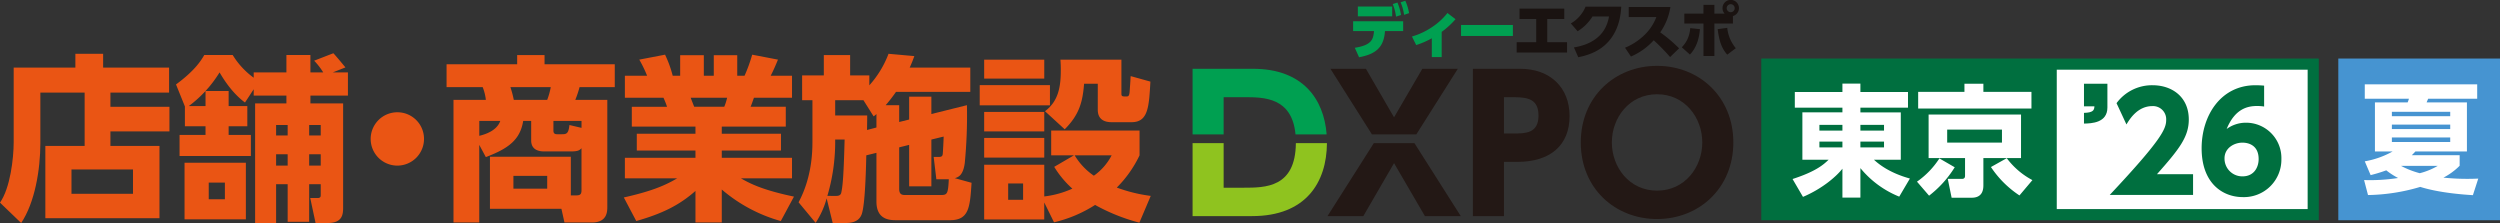 <svg xmlns="http://www.w3.org/2000/svg" width="896.803" height="80" viewBox="0 0 896.803 80">
  <rect x="0" y="0" width="896.803" height="80" fill="#333333" stroke="none"/>
  <g id="logo-retail-dxpo-tokyo-extra" transform="translate(-27.198 -2241)">
    <g id="グループ_16776" data-name="グループ 16776" transform="translate(78.049 982.943)">
      <path id="パス_15728" data-name="パス 15728" d="M53.213,31.051H74.386v8.834H53.213V45.1h17.6V71.031H29.869V45.1H43.964V25.964H28.083V44.079c0,9.537-1.976,21.359-6.888,28.668L13.6,65.438c3.7-5.277,4.913-15.956,4.913-21.675V17h22.13V12.045H50.6V17H74.26v8.962H53.213Zm8.1,22.5H39.244v8.708H61.312Z" transform="translate(-64.455 1265.308)" fill="#ea5514"/>
      <path id="パス_15729" data-name="パス 15729" d="M52.349,31.007,49.16,23.124c6.76-4.958,8.994-8.58,10.141-10.553h10.2a28.038,28.038,0,0,0,7.527,8.136V18.8H88.767V12.572h8.61V18.8h4.592a24.9,24.9,0,0,0-3.253-4.2l6.889-2.669c.637.634,2.933,3.368,4.336,5.084L105.414,18.8h5.421v8.326H97.377v2.8h11.735V67.3c0,2.543-.318,5.529-5.549,5.529H99.226l-1.912-8.962h2.679c.827,0,1.083-.382,1.083-.954v-4H96.93V72.386H89.213V58.911H85.067V72.83H77.542v-42.9H88.767v-2.8H77.032V24.842l-3.125,4.766c-4.975-3.686-8.1-9.089-9.121-10.8A43.244,43.244,0,0,1,53.752,30.879h6v-5.4h8.29v5.4h6.7v7.246h-6.7v3.114h7.973V48.8H50.435V41.239h9.313V38.125h-7.4ZM74.225,71.5h-22V51.219h22ZM66.7,58.339H60.9v5.973h5.8ZM89.213,37.679H85.067v3.75h4.146Zm0,10.489H85.067v4.068h4.146Zm11.863-10.489H96.93v3.75h4.146Zm0,10.489H96.93v4.068h4.146Z" transform="translate(-36.875 1265.225)" fill="#ea5514"/>
      <path id="パス_15730" data-name="パス 15730" d="M107.622,33.394a9.567,9.567,0,1,1-9.567-9.535,9.538,9.538,0,0,1,9.567,9.535" transform="translate(-6.371 1274.471)" fill="#ea5514"/>
      <path id="パス_15731" data-name="パス 15731" d="M119.384,67.468V48.782H148.4V62.639h2.1c1.467,0,1.722-.7,1.722-1.843V45.729c-.829.891-1.531,1.145-3.954,1.145h-9.247c-1.149,0-4.847,0-4.847-3.94V35.942h-2.869c-1.085,6.8-5.359,9.915-13.4,12.966l-2.358-4.384V72.362H106.31V28.378h11.607A17.35,17.35,0,0,0,116.77,23.8H103.822V15.6h25.322V12.3h9.821v3.3h25.193v8.2H151.53A37.266,37.266,0,0,1,150,28.378h11.479V66.771c0,1.587,0,5.591-5.485,5.591h-9.885l-1.085-4.894ZM115.559,41.28c2.614-.634,6.376-2.033,7.525-5.338h-7.525Zm24.363-12.9A25.531,25.531,0,0,0,141.2,23.8H126.719a35.791,35.791,0,0,1,1.213,4.576Zm0,27.268H127.8v4.576h12.119Zm12.309-17.225V35.942H142.154v3.494c0,1.273.893,1.273,1.4,1.273h1.467c1.658,0,2.552,0,2.871-3.306Z" transform="translate(5.521 1265.502)" fill="#ea5514"/>
      <path id="パス_15732" data-name="パス 15732" d="M195.945,71.909a55.51,55.51,0,0,1-21.174-11.314V72.417h-9.439V61.1c-5.739,5.084-11.863,8.136-21.238,10.8l-4.464-8.454c8.994-2.033,14.223-3.942,19.132-6.865H140.011V49.219h25.321V46.612H144.285V40.573h21.047V38.03H142.5V30.912h12.628a28.1,28.1,0,0,0-1.275-3.242H140.011V19.787h7.973A43.934,43.934,0,0,0,145.178,14l9.247-1.779a40.43,40.43,0,0,1,2.742,7.562h2.679V12.415h8.484v7.372H171.9V12.415h8.418v7.372h2.616a54.368,54.368,0,0,0,2.743-7.562L194.926,14c-.7,1.715-1.594,3.814-2.615,5.783h7.655v7.882H186.316c-.384,1.017-.829,2.415-1.213,3.242h12.628V38.03H174.771v2.543h21.238v6.039H174.771v2.607h25.194v7.372H181.658c3.317,1.907,7.783,4.194,19.008,6.547Zm-20.281-41a18.941,18.941,0,0,0,1.021-3.242H163.609c.192.51,1.213,3.116,1.277,3.242Z" transform="translate(33.295 1265.447)" fill="#ea5514"/>
      <path id="パス_15733" data-name="パス 15733" d="M199.233,48.468c-.128,5.657-.447,17.415-1.594,20.974-1.085,3.306-4.592,3.306-6.124,3.306h-4.336l-2.168-8.836a30.552,30.552,0,0,1-3.954,8.773l-6.122-7.374c4.782-8.9,4.974-18.053,4.974-21.8V28.7h-3.7V19.8h7.781V12.49h9.439V19.8h6.888v3.558a35.953,35.953,0,0,0,6.889-11.313l9.247.826A42.87,42.87,0,0,1,214.794,17h21.748v8.709H209.883a53.875,53.875,0,0,1-3.7,4.766h4.847v6.037l3.571-.888v-8.2h7.973v6.231l12.756-3.178a177.9,177.9,0,0,1-.765,20.658c-.574,4.514-2.3,5.148-3.573,5.529l6,1.653c-.574,8.772-.893,13.413-7.717,13.413h-19.2c-2.232,0-7.207,0-7.207-6.675V47.576Zm-10.78,14.555c1.468,0,1.722-.7,1.85-1.4.51-2.415.829-6.612,1.149-18.816h-3.381v1.019a67.972,67.972,0,0,1-2.807,19.195Zm14.415-24.534V33.657a6.108,6.108,0,0,1-1.021.826L198.212,28.7H188.071v5.465H199.55c0,1.335,0,2.225-.062,5.213Zm21.494,18.559L223.4,49.04h1.786c.7,0,1.4-.064,1.467-1.081.064-.444.32-5.149.32-6.229l-4.4,1.08V59.59H214.6V44.718l-3.571.89V60.544c0,2.163,1.275,2.163,2.3,2.163h12.628c2.3,0,2.616-.382,2.869-5.659Z" transform="translate(60.678 1265.309)" fill="#ea5514"/>
      <path id="パス_15734" data-name="パス 15734" d="M236.723,29.627H211.53V22.38h25.193Zm-2.04-9.6H213.124v-6.8h21.558Zm0,18.941H213.124V31.978h21.558Zm10.65,8.582H237.17v-8.9h31.7v8.9A41.637,41.637,0,0,1,260.7,59.12a55.16,55.16,0,0,0,12.183,2.987l-4.082,9.6a68.492,68.492,0,0,1-15.881-6.359,47.447,47.447,0,0,1-14.734,6.231l-3.507-7.12v6.1H213.124V50.918h21.558V62.3a33.738,33.738,0,0,0,10.077-2.8,34.428,34.428,0,0,1-6.506-7.818Zm-10.65.826H213.124V41.321h21.558Zm-7.591,9.279h-5.357V63.5h5.357Zm35.271-44.43v12.2c0,1.017.318,1.017,1.848,1.017.893,0,.957-.636,1.085-1.525.064-.89.256-3.432.382-5.785l7.081,1.971c-.511,9.217-.831,14.557-6.762,14.557H258.79c-2.742,0-4.911-1.145-4.911-4.45V21.873h-4.91c-.511,6.419-1.658,11.06-6.952,16.334l-7.081-6.483c4.911-3.622,5.677-8.962,5.677-14.747,0-1.016,0-1.717-.128-3.75ZM245.588,47.552a23.341,23.341,0,0,0,6.888,7.309,20.45,20.45,0,0,0,6.378-7.309Z" transform="translate(89.064 1266.225)" fill="#ea5514"/>
    </g>
    <g id="コンポーネント_38_1" data-name="コンポーネント 38 – 1" transform="translate(658.999 2262)">
      <rect id="長方形_2099" data-name="長方形 2099" width="196" height="54" transform="translate(2 2)" fill="#fff"/>
      <g id="グループ_15021" data-name="グループ 15021" transform="translate(-90.764 -690.957)">
        <g id="グループ_12961" data-name="グループ 12961" transform="translate(201.66 681.456)">
          <path id="パス_13126" data-name="パス 13126" d="M1.872-41.472v8.112H5.616c-.048,1.44-.528,2.256-3.744,2.352v3.84c2.688-.048,8.4-.24,8.4-5.76v-8.544Z" transform="translate(3 60)" fill="#006f3f"/>
          <path id="パス_16143" data-name="パス 16143" d="M17.232-7.44c7.92-8.928,11.424-13.344,11.424-19.632,0-8.16-6.1-12.288-12.96-12.288a15.787,15.787,0,0,0-12.96,6.432L6.288-25.3c1.2-1.968,4.032-6.576,9.312-6.576a4.728,4.728,0,0,1,4.944,4.992C20.544-23.664,18.72-19.632.288,0h29.9V-7.44ZM55.68-39.216c-1.056-.1-2.256-.144-3.12-.144-12.48,0-19.3,10.944-19.3,22.608C33.264-4.176,40.8.768,48.048.768A13.429,13.429,0,0,0,61.872-12.864,12.673,12.673,0,0,0,49.152-25.92a11.649,11.649,0,0,0-6.912,2.256c3.072-7.536,7.824-8.256,11.04-8.256a18.7,18.7,0,0,1,2.4.192ZM53.712-12.864c0,2.784-1.536,6.192-5.808,6.192a6.371,6.371,0,0,1-6.432-6.48c0-3.648,3.408-5.616,6.432-5.616C49.344-18.768,53.712-18.336,53.712-12.864Z" transform="translate(13.813 58.438)" fill="#006f3f"/>
        </g>
        <path id="中マド_2" data-name="中マド 2" d="M17628,16973l0,0v0h-200v-58h200v58Zm-94-54v50h90v-50h-90Z" transform="translate(-17337.234 -16224.043)" fill="#006f3f"/>
        <path id="パス_13125" data-name="パス 13125" d="M41.8-33.8H24.725v-3.01h-6.45v3.01H1.2v5.633H18.275v1.677H3.913V-9.5H13.33C11.653-7.912,9.03-5.375.387-2.58L4.128,3.827C11.137.86,16.168-3.569,18.275-6.278V4.085h6.45V-6.493A34.763,34.763,0,0,0,38.657,3.741l3.827-6.493C34.744-4.9,31-8.213,29.584-9.5h9.632V-26.488H24.725v-1.677H41.8ZM10.019-22.016h8.256v2.064H10.019Zm0,6.02h8.256v2.064H10.019ZM33.2-22.016v2.064H24.725v-2.064Zm0,6.02v2.064H24.725V-16Zm49.149-9.718H49.192v15.609H62.264v6.364c0,.989-.6,1.118-1.2,1.118H56.072l1.376,6.751h7.224c4.171,0,4.171-3.4,4.171-4.644v-9.589h13.5ZM75.508-15.652H55.857V-20.3H75.508ZM86.086-33.841H68.843v-2.924H62.049v2.924h-16.6v5.977H86.086ZM49.364,3.4a38.561,38.561,0,0,0,9.2-10.191l-5.5-3.182a30.072,30.072,0,0,1-8.041,8.342ZM71.552-6.88A36.069,36.069,0,0,0,81.786,3.311l4.644-5.5a27.551,27.551,0,0,1-9.2-7.869Z" transform="translate(101.602 736.754)" fill="#fff"/>
      </g>
      <g id="グループ_16628" data-name="グループ 16628" transform="translate(207 -0.002)">
        <rect id="長方形_2498" data-name="長方形 2498" width="58.002" height="58" transform="translate(-0.001 0.002)" fill="#4694d1"/>
        <path id="パス_15639" data-name="パス 15639" d="M45.585,46.7c-11.729-.689-17.678-2.58-18.876-2.968A68.8,68.8,0,0,1,7.96,46.656L6.547,41.278a65.176,65.176,0,0,0,12.2-.732,26.51,26.51,0,0,1-4.238-2.754A54.054,54.054,0,0,1,8.9,39.512L6.8,34.565a31.381,31.381,0,0,0,9.973-3.529H10.443v-17.6H22.17a12.245,12.245,0,0,0,.471-1.334H6.8V6.935H47.125V12.1H29.533c-.173.473-.257.6-.558,1.334H43.443v17.6H24.952c-.471.516-.77.818-1.283,1.334H40.832v3.788a23.515,23.515,0,0,1-5.821,4.259c1.926.174,4.58.431,8.519.431,1.711,0,2.867-.043,3.98-.086ZM37.451,16.79H16.52v1.591H37.451Zm0,4.606H16.52v1.593H37.451Zm0,4.6H16.52v1.636H37.451ZM19.816,36.2a30.753,30.753,0,0,0,6.719,2.625A24.76,24.76,0,0,0,32.956,36.2Z" transform="translate(2.695 2.31)" fill="#fff"/>
      </g>
    </g>
    <g id="DXPOロゴ_ルビあり" transform="translate(455 2241)">
      <g id="グループ_16889" data-name="グループ 16889" transform="translate(0 0.001)">
        <path id="パス_15782" data-name="パス 15782" d="M11.507,16.921c6.161-.93,6.642-3.144,6.88-5.981H10.9V7.426H28.854V10.94H22.328c-.412,6.24-3.767,8.327-9.3,9.389ZM24.917,5.646H12.6V2.132H24.917ZM26.793.7a18.218,18.218,0,0,1,1.284,4.47l-1.786.581a17.776,17.776,0,0,0-1.178-4.507ZM29.62.05A17.956,17.956,0,0,1,30.972,4.5l-1.786.6A18.617,18.617,0,0,0,27.945.61Z" transform="translate(46.69 0.213)" fill="#00a051"/>
        <path id="パス_15783" data-name="パス 15783" d="M25.561,16.692H22.016V9.95a30.185,30.185,0,0,1-5.6,2.431L14.893,9.316a25.178,25.178,0,0,0,6.948-3.207A23.752,23.752,0,0,0,27.632.883L30.523,3.1a29.273,29.273,0,0,1-4.962,4.549Z" transform="translate(63.8 3.782)" fill="#00a051"/>
        <rect id="長方形_2533" data-name="長方形 2533" width="18.594" height="3.947" transform="translate(96.304 8.956)" fill="#00a051"/>
        <path id="パス_15784" data-name="パス 15784" d="M32.973,12.641h7.1V16.35H22V12.641h7.012V4.314H23.024V.583H39.071v3.73h-6.1Z" transform="translate(94.262 2.498)" fill="#1a1311"/>
        <path id="パス_15785" data-name="パス 15785" d="M26.79,15.072c5.358-.867,11.339-3.582,12.581-11.107H33.453a16.323,16.323,0,0,1-5.337,5.31l-2.436-2.8A12.519,12.519,0,0,0,30.969.452h12.8c-.153,2.3-.528,8.068-4.729,12.665-1.627,1.76-4.613,4.317-10.705,5.469Z" transform="translate(110.01 1.935)" fill="#1a1311"/>
        <path id="パス_15786" data-name="パス 15786" d="M45.639.477a21.835,21.835,0,0,1-3.651,9.088,53.2,53.2,0,0,1,6.769,5.728l-3.228,3.123a71.692,71.692,0,0,0-5.876-6.008,23.758,23.758,0,0,1-8.164,5.828l-2.129-3.16a21.884,21.884,0,0,0,7.313-4.9,17.486,17.486,0,0,0,3.921-6.092H30.685V.477Z" transform="translate(125.77 2.042)" fill="#1a1311"/>
        <path id="パス_15787" data-name="パス 15787" d="M33.213,16.961a10.419,10.419,0,0,0,3.007-6.874l3.5.37c-.238,2.933-1.067,6.5-3.593,9.109ZM48.578,4.882a2.7,2.7,0,0,1-.756-1.95,2.948,2.948,0,1,1,3.741,2.816V8.438H44.906V20.089H40.986V8.438H34.127V4.882h6.858V1.738h3.921V4.882Zm.941,5.1a13.528,13.528,0,0,0,3.07,7.308l-3.07,2.32c-1.96-2.235-2.853-4.666-3.44-9.152Zm-.2-7.049A1.437,1.437,0,1,0,50.755,1.5a1.433,1.433,0,0,0-1.432,1.432" transform="translate(142.28 -0.001)" fill="#1a1311"/>
        <path id="パス_15788" data-name="パス 15788" d="M11.144,14.857h7.519c6.917,0,17.009.058,18.266,13.342H48.094C47.111,15.476,39.481,4.67,21.7,4.67H0V28.2H11.144Z" transform="translate(0 20.005)" fill="#00a051"/>
        <path id="パス_15789" data-name="パス 15789" d="M18.335,25.7H11.144V9.719H0V35.885H21.363c19.276,0,26.752-12.079,26.837-26.166H37.051C36.934,25.692,26.071,25.7,18.335,25.7" transform="translate(0 41.634)" fill="#8fc31f"/>
        <path id="パス_15790" data-name="パス 15790" d="M25.772,9.719,9.16,35.885H22.015l11.017-19,11.075,19H56.968L40.35,9.719Z" transform="translate(39.239 41.634)" fill="#231815"/>
        <path id="パス_15791" data-name="パス 15791" d="M55.059,4.67H42.33L32.175,22.086,22.088,4.67H9.359L24.249,28.2h15.92Z" transform="translate(40.092 20.005)" fill="#231815"/>
        <path id="パス_15792" data-name="パス 15792" d="M36.044,4.67H19.03V57.514H30.179V38.059h4.877c11.54,0,18.663-5.786,18.663-16.433,0-10.251-6.991-16.956-17.675-16.956m-2.24,23.2H30.179V14.857H33.8c5.405,0,8.771.988,8.771,6.637,0,6.378-4.814,6.378-8.771,6.378" transform="translate(81.522 20.005)" fill="#231815"/>
        <path id="パス_15793" data-name="パス 15793" d="M53.725,4.471c-14.974,0-27.37,10.975-27.37,27.471,0,16.565,12.4,27.476,27.37,27.476,15.027,0,27.36-11.043,27.36-27.476,0-16.364-12.264-27.471-27.36-27.471m0,44.76C43.7,49.231,37.5,40.75,37.5,31.942s6.2-17.284,16.227-17.284,16.216,8.481,16.216,17.284-6.2,17.289-16.216,17.289" transform="translate(112.901 19.152)" fill="#231815"/>
      </g>
    </g>
  </g>
</svg>
